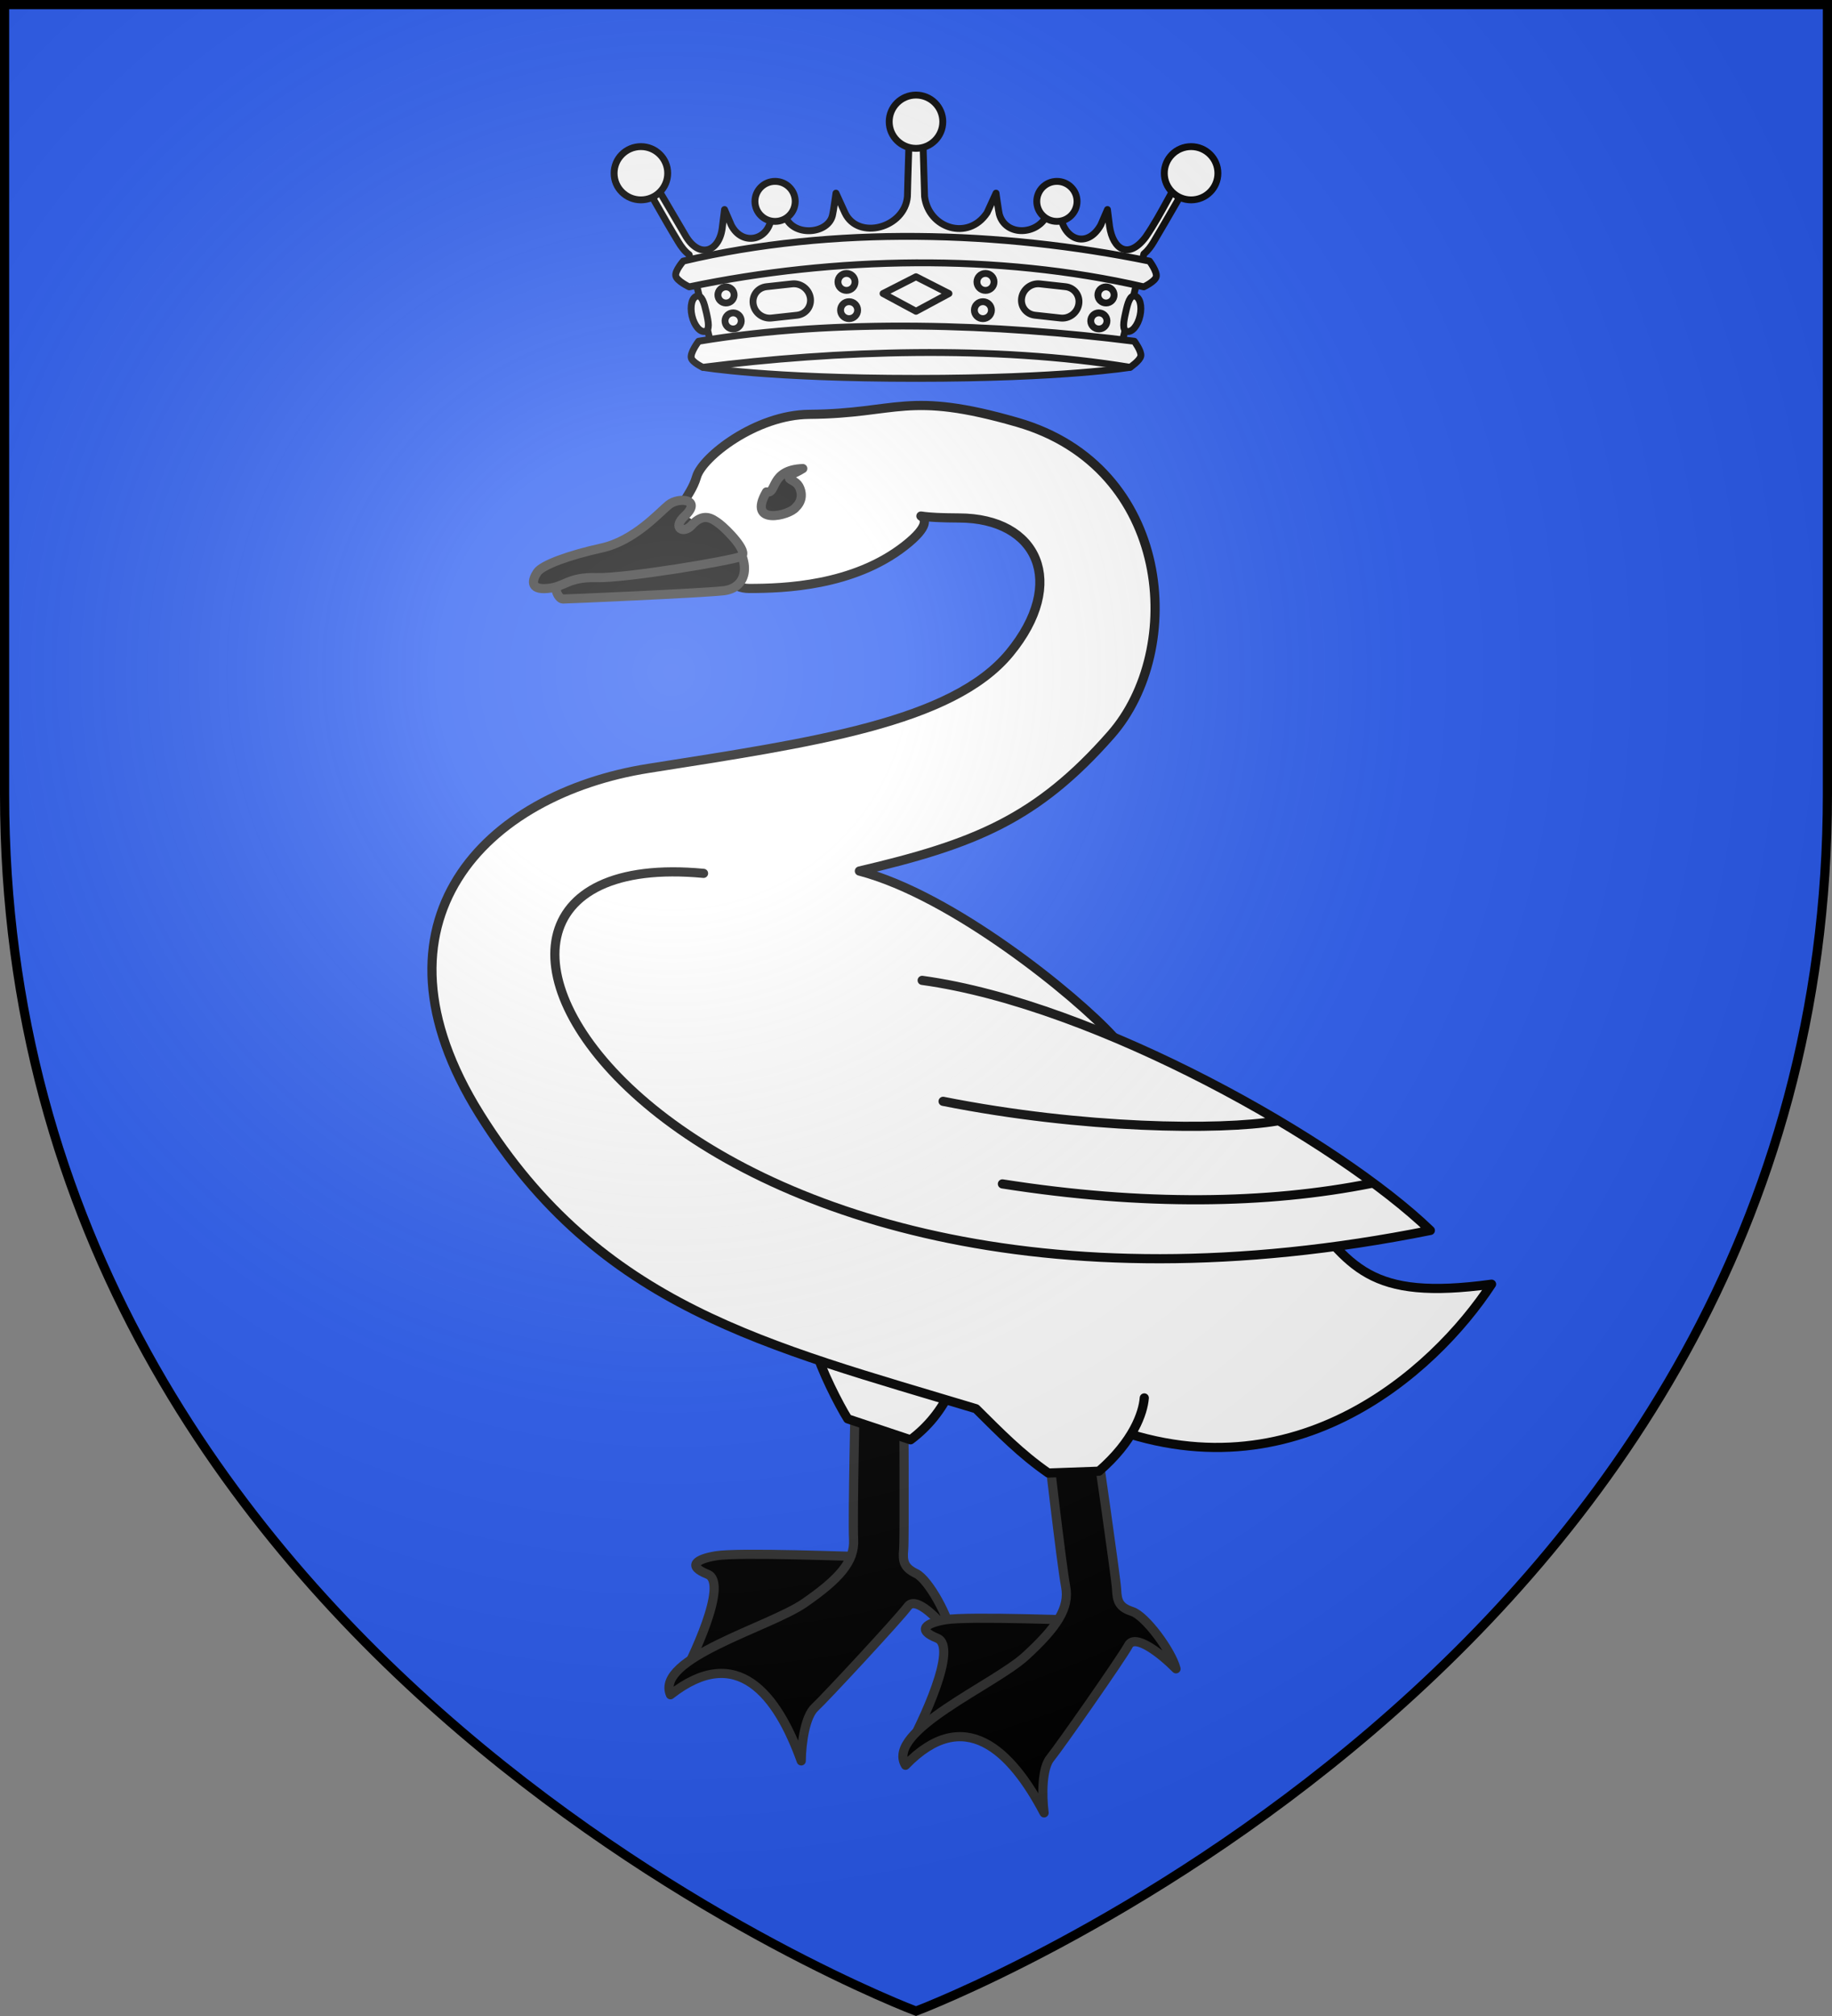 <?xml version="1.0" encoding="UTF-8" standalone="no"?><svg height="660" viewBox="-300 -300 600 660" width="600" xmlns="http://www.w3.org/2000/svg" xmlns:xlink="http://www.w3.org/1999/xlink"><rect x="-300" y="-300" width="600" height="660" fill="#808080" stroke="none"/><radialGradient id="a" cx="-80" cy="-80" gradientTransform="matrix(1 0 0 1 0 .05)" gradientUnits="userSpaceOnUse" r="405"><stop offset="0" stop-color="#fff" stop-opacity=".31"/><stop offset=".19" stop-color="#fff" stop-opacity=".25"/><stop offset=".6" stop-color="#6b6b6b" stop-opacity=".125"/><stop offset="1" stop-opacity=".125"/></radialGradient><path d="m-298.5-298.5h597v258.543c0 286.248-298.5 398.457-298.5 398.457s-298.5-112.209-298.5-398.457z" fill="#2b5df2"/><g stroke-linecap="round" stroke-linejoin="round" transform="translate(0 10)"><g stroke-width="3"><path d="m-77.545 241.016c4.19-7.616 16.314-32.818 9.295-35.628-6.855-2.744-3.738-4.972 2.726-6.049 7.606-1.267 45.24.302 49.818.302" fill-rule="evenodd" stroke="#313131"/><path d="m-3.992 147.771s.275 46.204-.045 49.464c-.391 3.977.106 5.977 4.073 7.902 4.13 2.004 10.958 14.576 11.647 20.544-4.075-5.454-11.702-13.438-14.39-9.732-2.688 3.706-27.288 30.204-30.398 33.036-3.11 2.832-4.403 11.359-4.483 17.498-7.868-21.84-21.091-38.711-42.826-21.654-5.17-11.969 32.426-22.113 43.847-30.006 11.536-7.972 16.503-13.665 16.129-20.784-.375-7.119.589-48.653.589-48.653" fill-rule="evenodd" stroke="#313131"/><path d="m-33.018 131.28c1.714 6.854 7.989 19.004 10.664 23.227l20.567 6.854c5.843-4.375 10.033-9.706 13.14-16.183z" fill="#fff" fill-rule="evenodd" stroke="#000"/><path d="m58.152 155.114c63.827 27.464 111.496-15.886 130.348-44.696-40.481 5.535-46.142-5.744-63.019-26.656l-58.037 13.398" fill="#fff" fill-rule="evenodd" stroke="#000"/><path d="m-2.345 261.95c4.19-7.616 16.314-32.818 9.295-35.628-6.855-2.744-3.738-4.972 2.726-6.049 7.606-1.267 45.24.302 49.818.302" fill-rule="evenodd" stroke="#313131"/><path d="m58.96 161.307s6.604 45.731 6.733 49.004c.158 3.993.924 5.906 5.117 7.27 4.365 1.42 12.852 12.938 14.352 18.755-4.784-4.844-13.433-11.708-15.587-7.67-2.155 4.039-22.892 33.656-25.585 36.887-2.693 3.231-2.805 11.855-2.043 17.947-10.786-20.557-26.197-35.457-45.389-15.584-6.761-11.148 29.09-26.346 39.322-35.728 10.335-9.477 14.475-15.797 13.129-22.797-1.347-7.001-6.083-48.275-6.083-48.275" fill-rule="evenodd" stroke="#313131"/><path d="m64.483 29.232c-12.207-13.327-52.443-46.083-83.029-54.07 37.551-8.795 58.094-16.971 82.417-44.655 24.457-27.835 20.101-87.579-30.639-102.239-36.297-10.487-39.007-2.844-68.164-2.62-17.563.135-35.111 14.043-36.93 20.431-2.045 7.181-8.76 11.387-3.347 14.601 8.981 5.334 9.166 21.973 20.592 21.973 11.426 0 34.066-.781 50.897-13.931 16.963-13.253-7.908-9.211 17.862-9.146 25.768.065 35.474 21.221 16.508 44.222-18.833 22.841-64.768 29.32-118.233 37.754-53.424 8.428-94.793 50.014-55.255 113.278 39.461 63.143 94.004 75.684 162.489 96.362 7.983 7.916 14.619 14.754 23.679 21.054l16.581-.604c11.249-9.742 14.473-19.039 14.854-23.989" fill="#fff" fill-rule="evenodd" stroke="#000"/><path d="m-69.582-24.077c-116.926-11.043-17.726 168.24 238.041 116.899-29.882-28.876-109.055-73.998-166.439-81.867" fill="#fff" fill-rule="evenodd" stroke="#000"/><path d="m149.226 77.4c-34.278 6.854-74.84 7.425-120.925.19m89.694-20.562c-18.282 3.046-63.033 2.665-109.118-6.473" fill="none" stroke="#000"/></g><path d="m-39.345-143.936c2.445-2.348 1.941-5.221.979-6.901-.962-1.68-3.059-2.055-3.113-2.617-.13-1.357 1.175-1.131 4.405-3.149-10.909.405-8.368 8.442-11.894 7.646-6.521 11.207 7.581 7.79 9.623 5.021z" fill-rule="evenodd" stroke="#313131" stroke-width="2.987"/><path d="m-60.368-133.819c6.902 8.703 4.774 16.424-2.766 17.232-7.541.808-50.9 2.693-52.516 2.693-1.616 0-3.981-4.988-.269-5.924" fill-rule="evenodd" stroke="#313131" stroke-width="2.987"/><path d="m-81.001-144.728c-3.206 2.599-11.292 11.795-21.991 14.14-10.518 2.305-19.437 5.529-21.053 7.952-1.616 2.423-2.601 5.826 3.324 5.287 5.925-.539 6.687-3.816 16.113-3.546 9.426.269 44.608-5.608 47.301-6.954 2.693-1.346-4.743-8.912-7.154-10.705-2.324-1.727-5.139-3.81-9.078.566-2.583 2.869-6.459.874-2.247-3.041 5.983-5.562-1.918-6.372-5.215-3.699z" fill-rule="evenodd" stroke="#313131" stroke-width="2.987"/></g><g fill="#fff" stroke="#000" stroke-linecap="round" stroke-linejoin="round" stroke-width="2.25" transform="matrix(1 0 0 1 0 1.374)"><path d="m-69.822-181.123s5.299-7.972 69.822-7.988c64.523-.016 70.133 7.988 70.133 7.988s-21.5 3.623-70.133 3.623c-48.633 0-69.822-3.623-69.822-3.623z"/><g fill-rule="evenodd"><path d="m-.001-268.541-1.867.259s-.947 29.615-.944 31.257c-.853 10.278-16.166 14.441-20.463 5.31l-2.937-6.423s-.845 6.038-1.069 6.866c-1.084 6.793-13.6 7.635-15.671.175-.952-1.592-1.586-3.307-2.281-5.045l-2.041.407c.414 1.826.118 3.957-.102 5.257-.652 7.856-9.54 9.886-13.141 2.779l-2.192-5.072-.687 5.506c-.758 8.059-7.188 10.824-11.825 3.491-4.814-8.191-9.667-16.511-14.632-24.704l-2.969.629c5.181 8.442 9.925 17.388 15.031 25.738.865 1.443 1.974 2.977 3.496 4.118l7.454 30.522s7.221-.325 20.617-1.409c13.396-1.084 27.747-1.653 35.068-1.653h22.316c7.091 0 21.782.569 35.069 1.653 13.288 1.084 20.828 1.409 20.828 1.409l7.571-30.776c1.353-1.109 2.359-2.528 3.16-3.864 5.002-8.434 9.931-17.187 15.029-25.738l-2.969-.629c-5.414 7.88-9.228 16.872-14.632 24.704-5.629 7.449-10.688 4.072-11.825-3.491l-.687-5.506-2.192 5.072c-4.323 7.652-11.804 5.038-13.141-2.779-.45-1.847-.349-3.332-.102-5.257l-2.04-.407c-.629 1.713-1.462 3.589-2.283 5.045-3.05 6.76-13.628 7.251-15.671-.175-.223-.829-1.068-6.866-1.068-6.866l-2.937 6.423c-6.19 9.317-19.128 5.129-20.463-5.31-.004-1.642-.945-31.257-.945-31.257z"/><path d="m-71.197-189.655s-2.819 3.711-2.408 5.461c.341 1.452 3.782 3.072 3.782 3.072 43.739-5.531 95.342-7.334 139.955 0 0 0 3.249-2.183 3.506-3.721.262-1.565-2.131-4.811-2.131-4.811-44.614-5.647-97.344-7.57-142.705 0zm-5.019-26.238s-2.785 3.208-2.464 4.807c.344 1.71 4.396 3.622 4.396 3.622 47.441-9.885 100.782-11.086 148.881 0 0 0 3.708-1.758 4.081-3.325.387-1.629-2.208-5.104-2.208-5.104-48.513-9.936-103.62-11.633-152.687 0z"/><path d="m68.654-199.044c-.712 3.19-1.16 5.808.472 6.17 1.631.361 3.534-1.935 4.246-5.125.712-3.19-.034-6.073-1.665-6.434-1.631-.361-2.34 2.199-3.052 5.389zm-137.314-.009c.727 3.187 1.186 5.803-.444 6.172-1.63.369-3.542-1.919-4.269-5.106-.727-3.187.006-6.073 1.636-6.441 1.63-.369 2.35 2.189 3.077 5.376z"/></g><path d="m-57.273-196.775c.256 1.435-.707 2.808-2.152 3.065-1.444.257-2.823-.697-3.079-2.133-.256-1.435.707-2.808 2.152-3.065 1.444-.257 2.823.697 3.079 2.133zm-2.335-8.506c.256 1.435-.707 2.808-2.152 3.065-1.444.257-2.823-.697-3.079-2.133-.256-1.435.707-2.808 2.152-3.065 1.444-.257 2.823.697 3.079 2.133zm116.88 8.506c-.256 1.435.707 2.808 2.152 3.065 1.444.257 2.823-.697 3.079-2.133.256-1.435-.707-2.808-2.152-3.065-1.444-.257-2.823.697-3.079 2.133zm2.335-8.506c-.256 1.435.707 2.808 2.152 3.065 1.444.257 2.823-.697 3.079-2.133s-.707-2.808-2.152-3.065c-1.444-.257-2.823.697-3.079 2.133zm-40.491 5.449c0 1.535 1.252 2.779 2.797 2.779 1.545 0 2.797-1.244 2.797-2.779s-1.252-2.779-2.797-2.779c-1.545 0-2.797 1.244-2.797 2.779zm.847-9.246c0 1.535 1.252 2.779 2.797 2.779 1.545 0 2.797-1.244 2.797-2.779 0-1.535-1.252-2.779-2.797-2.779-1.545-0-2.797 1.244-2.797 2.779zm-39.082 9.246c-0 1.535-1.252 2.779-2.797 2.779-1.545 0-2.797-1.244-2.797-2.779s1.252-2.779 2.797-2.779c1.545 0 2.797 1.244 2.797 2.779zm-.847-9.246c0 1.535-1.252 2.779-2.797 2.779-1.545 0-2.797-1.244-2.797-2.779 0-1.535 1.252-2.779 2.797-2.779 1.545 0 2.797 1.244 2.797 2.779z"/><path d="m-0-199.463-10.796-5.813 10.796-5.5 10.796 5.5z"/><path d="m48.959-207.517-8.377-.919c-2.862-.314-5.528 1.721-5.977 4.563-.449 2.842 1.493 5.382 4.354 5.696l8.377.919c2.862.314 5.528-1.721 5.977-4.563.449-2.842-1.493-5.382-4.354-5.696zm-97.919 0 8.377-.919c2.862-.314 5.528 1.721 5.977 4.563.449 2.842-1.493 5.382-4.354 5.696l-8.377.919c-2.862.314-5.528-1.721-5.977-4.563-.449-2.842 1.493-5.382 4.354-5.696z" fill-rule="evenodd"/><path d="m98.874-244.657c0 4.817-3.93 8.721-8.777 8.721-4.847 0-8.777-3.905-8.777-8.721 0-4.817 3.93-8.721 8.777-8.721 4.847 0 8.777 3.905 8.777 8.721zm-180.196 0c0 4.817-3.93 8.721-8.777 8.721-4.847 0-8.777-3.905-8.777-8.721 0-4.817 3.93-8.721 8.777-8.721 4.847 0 8.777 3.905 8.777 8.721zm90.098-16.872c0 4.817-3.93 8.721-8.777 8.721-4.847 0-8.777-3.905-8.777-8.721 0-4.817 3.93-8.721 8.777-8.721 4.847 0 8.777 3.905 8.777 8.721z" fill-rule="evenodd"/><path d="m-39.557-235.445c0 3.619-2.952 6.552-6.594 6.552-3.642 0-6.594-2.934-6.594-6.552 0-3.619 2.952-6.552 6.594-6.552 3.642 0 6.594 2.934 6.594 6.552zm92.301 0c0 3.619-2.952 6.552-6.594 6.552-3.642 0-6.594-2.934-6.594-6.552 0-3.619 2.952-6.552 6.594-6.552 3.642 0 6.594 2.934 6.594 6.552z"/></g><path d="m-298.5-298.5h597v258.543c0 286.248-298.5 398.457-298.5 398.457s-298.5-112.209-298.5-398.457z" fill="url(#a)"/><path d="m-298.5-298.5h597v258.503c0 286.203-298.5 398.395-298.5 398.395s-298.5-112.191-298.5-398.395z" fill="none" stroke="#000" stroke-width="3"/></svg>